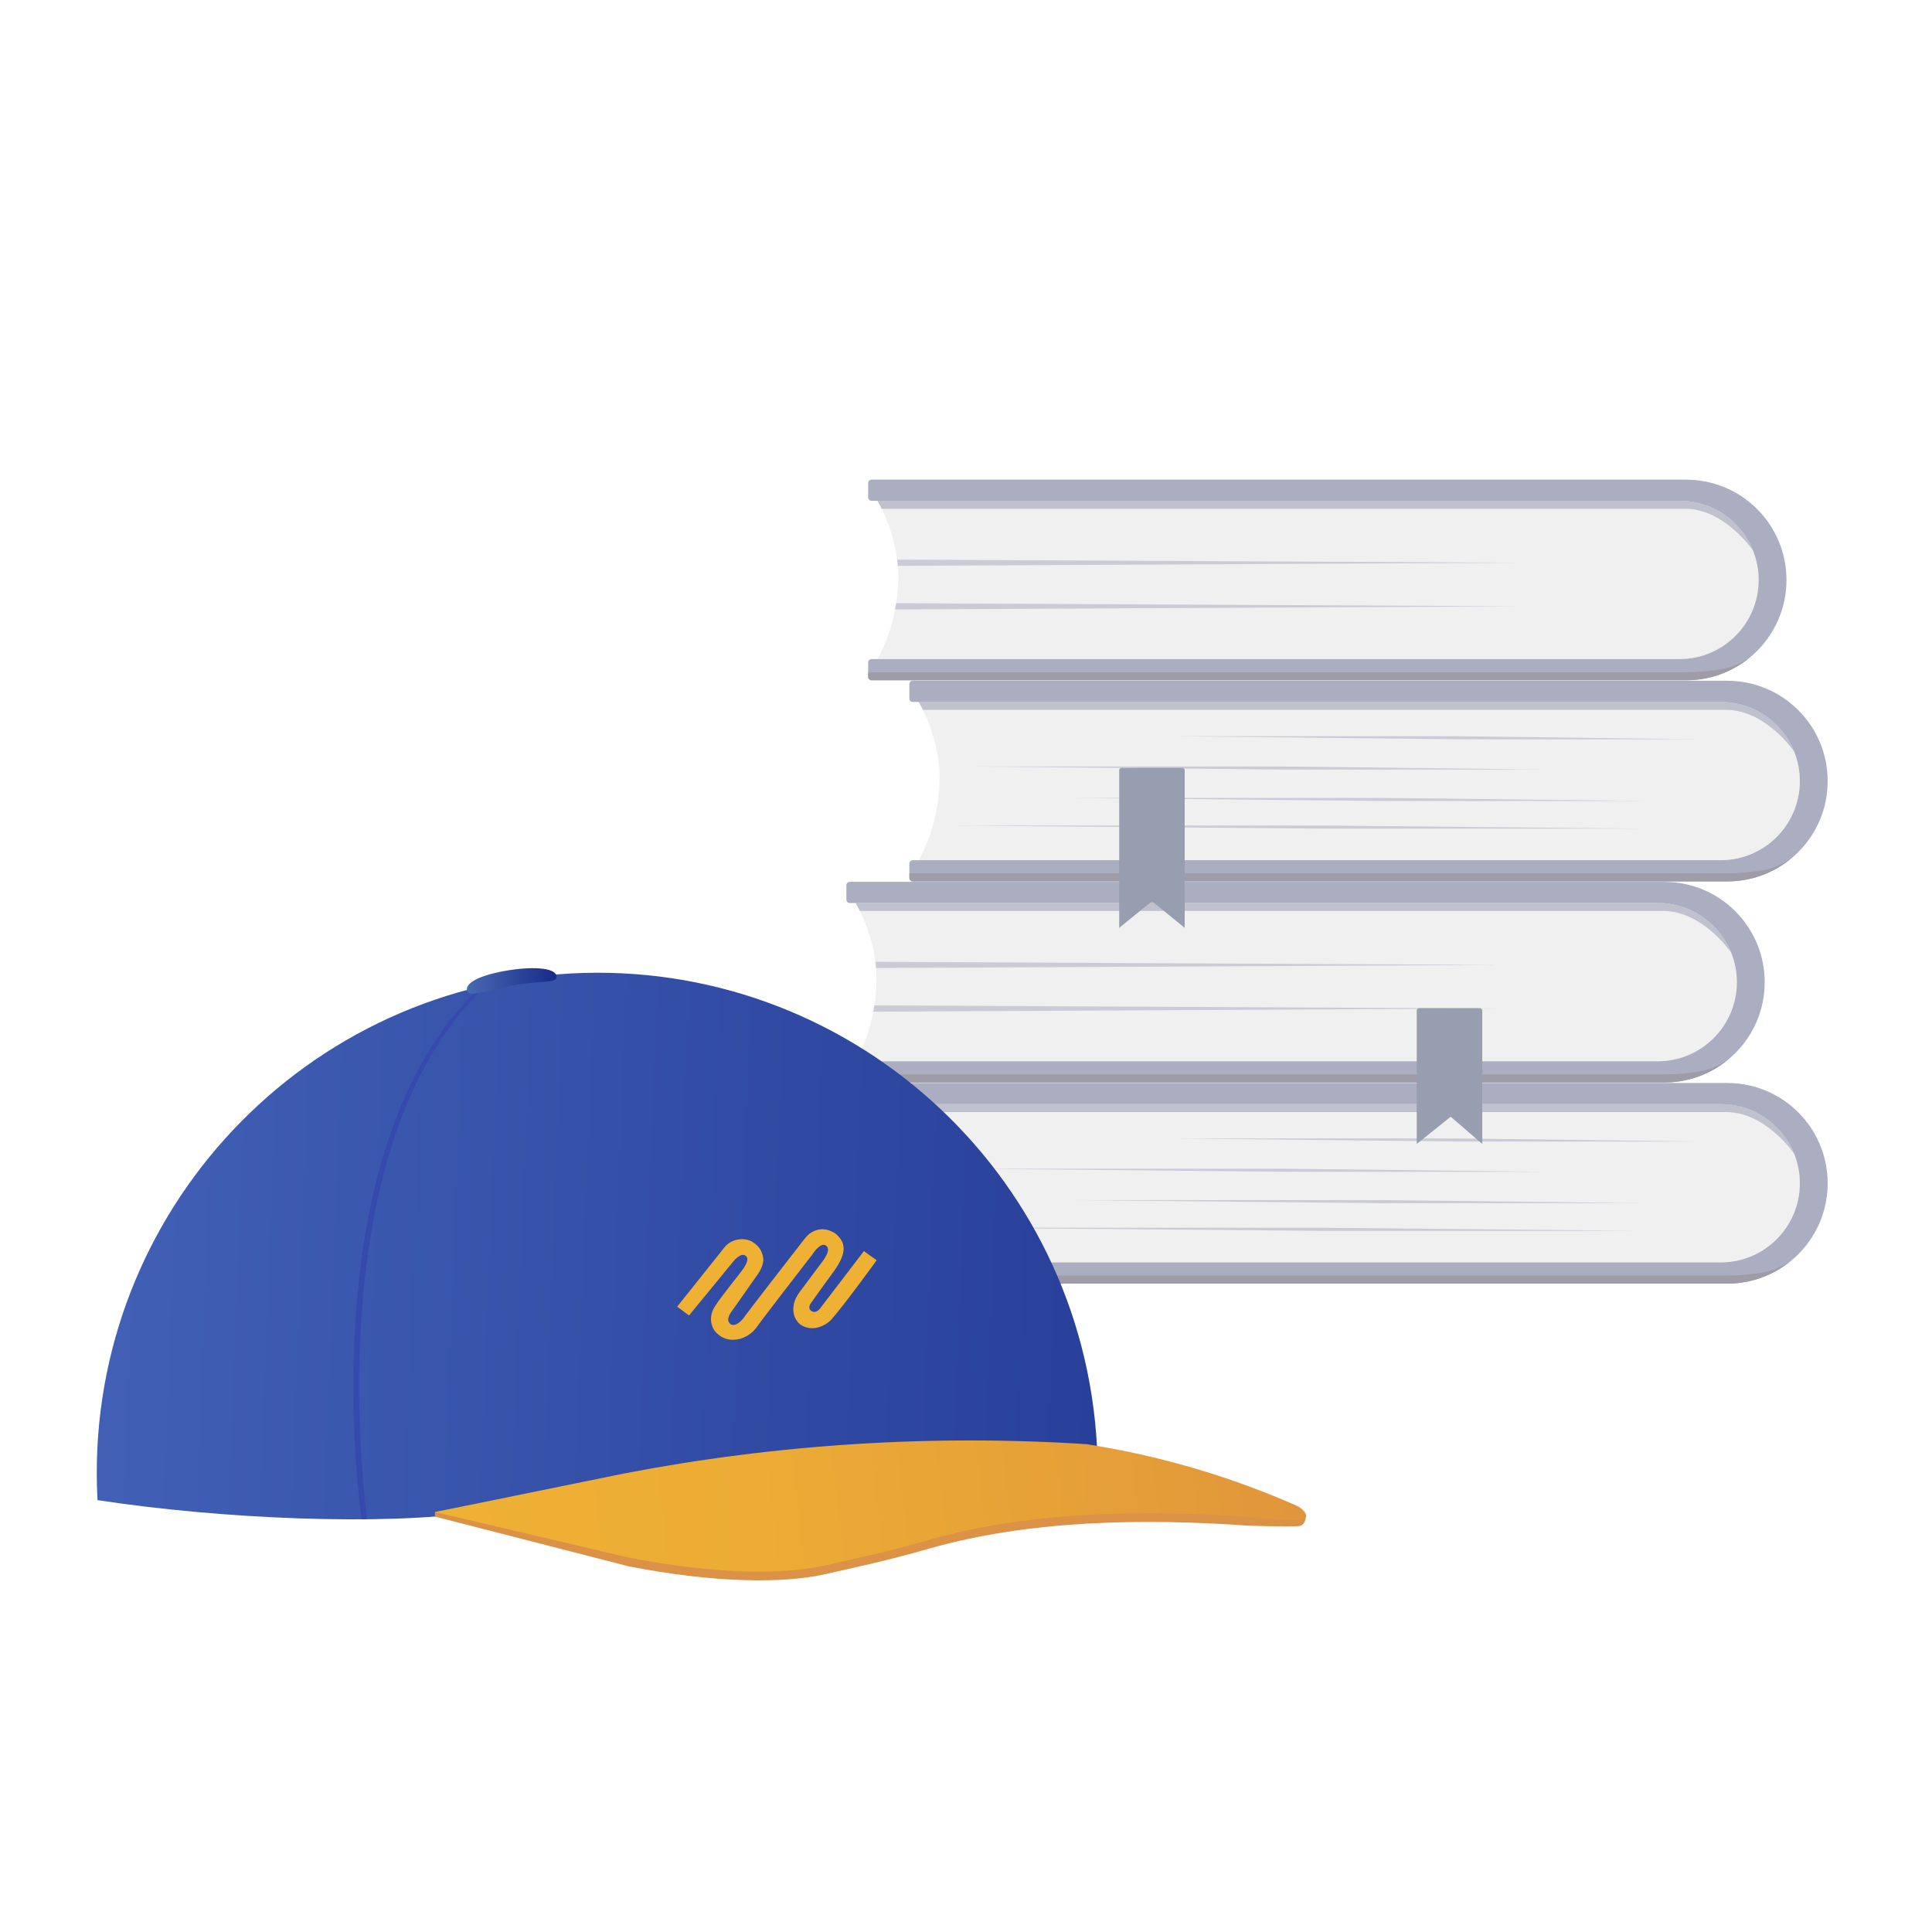 <?xml version="1.0" encoding="UTF-8"?><svg id="illust_01" xmlns="http://www.w3.org/2000/svg" xmlns:xlink="http://www.w3.org/1999/xlink" viewBox="0 0 500 500"><rect x="0" y="0" width="500" height="500" fill="#808080" stroke="none"/><defs><style>.cls-1{fill:rgba(255,255,255,0);}.cls-2{clip-path:url(#clippath-8);}.cls-2,.cls-3,.cls-4,.cls-5,.cls-6,.cls-7,.cls-8,.cls-9,.cls-10{fill:none;}.cls-3{clip-path:url(#clippath-7);}.cls-4{clip-path:url(#clippath-6);}.cls-5{clip-path:url(#clippath-5);}.cls-6{clip-path:url(#clippath-3);}.cls-7{clip-path:url(#clippath-4);}.cls-8{clip-path:url(#clippath-2);}.cls-9{clip-path:url(#clippath-1);}.cls-11{fill:url(#_名称未設定グラデーション_143);}.cls-12{fill:#efb134;}.cls-13{fill:#f0f0f0;}.cls-14{fill:#fff;}.cls-15{fill:#969eaf;}.cls-16{fill:#9d9ca7;}.cls-17{fill:#abaec1;}.cls-18{fill:#bfc1cd;}.cls-19{fill:#db9146;}.cls-20{fill:#cacbd6;}.cls-21{fill:#3649ac;}.cls-22{fill:url(#_名称未設定グラデーション_44);}.cls-10{clip-path:url(#clippath);}.cls-23{fill:url(#_名称未設定グラデーション_8);}</style><clipPath id="clippath"><path class="cls-13" d="m445.33,326.69h-207.58s5.4-8.82,5.4-21.42c0-10.62-5.4-19.53-5.4-19.53h207.58c11.31,0,20.48,9.17,20.48,20.48h0c0,11.31-9.17,20.48-20.48,20.48Z"/></clipPath><clipPath id="clippath-1"><path class="cls-17" d="m447.04,280.26h-210.81c-.49,0-.89.4-.89.89v3.71c0,.49.4.89.89.89h209.09c11.31,0,20.48,9.17,20.48,20.48h0c0,11.31-9.17,20.48-20.48,20.48h-209.09c-.49,0-.89.4-.89.89v3.71c0,.49.4.89.89.89h210.81c14.34,0,25.96-11.62,25.96-25.96h0c0-14.34-11.62-25.96-25.96-25.96Z"/></clipPath><clipPath id="clippath-2"><path class="cls-13" d="m445.33,222.6h-207.58s5.4-8.82,5.4-21.42c0-10.62-5.4-19.53-5.4-19.53h207.58c11.31,0,20.48,9.17,20.48,20.48h0c0,11.31-9.17,20.48-20.48,20.48Z"/></clipPath><clipPath id="clippath-3"><path class="cls-17" d="m447.04,176.17h-210.81c-.49,0-.89.4-.89.89v3.71c0,.49.4.89.89.89h209.09c11.31,0,20.48,9.17,20.48,20.48h0c0,11.31-9.17,20.48-20.48,20.48h-209.09c-.49,0-.89.4-.89.89v3.71c0,.49.4.89.89.89h210.81c14.34,0,25.96-11.62,25.96-25.96h0c0-14.34-11.62-25.96-25.96-25.96Z"/></clipPath><clipPath id="clippath-4"><path class="cls-13" d="m429.02,274.65h-207.58s5.4-8.82,5.4-21.42c0-10.62-5.4-19.53-5.4-19.53h207.58c11.31,0,20.48,9.17,20.48,20.48h0c0,11.31-9.17,20.48-20.48,20.48Z"/></clipPath><clipPath id="clippath-5"><path class="cls-17" d="m430.74,228.21h-210.81c-.49,0-.89.4-.89.89v3.71c0,.49.4.89.89.89h209.09c11.31,0,20.48,9.17,20.48,20.48h0c0,11.31-9.17,20.48-20.48,20.48h-209.09c-.49,0-.89.4-.89.89v3.71c0,.49.4.89.89.89h210.81c14.34,0,25.96-11.62,25.96-25.96h0c0-14.34-11.62-25.96-25.96-25.96Z"/></clipPath><clipPath id="clippath-6"><path class="cls-13" d="m434.67,170.56h-207.58s5.4-8.82,5.4-21.42c0-10.62-5.4-19.53-5.4-19.53h207.58c11.31,0,20.48,9.17,20.48,20.48h0c0,11.31-9.17,20.48-20.48,20.48Z"/></clipPath><clipPath id="clippath-7"><path class="cls-17" d="m436.38,124.12h-210.81c-.49,0-.89.4-.89.89v3.71c0,.49.4.89.89.89h209.09c11.31,0,20.48,9.17,20.48,20.48h0c0,11.31-9.17,20.48-20.48,20.48h-209.09c-.49,0-.89.4-.89.89v3.71c0,.49.4.89.89.89h210.81c14.34,0,25.96-11.62,25.96-25.96h0c0-14.34-11.62-25.96-25.96-25.96Z"/></clipPath><linearGradient id="_名称未設定グラデーション_8" x1="4.01" y1="317.95" x2="493.44" y2="336.96" gradientUnits="userSpaceOnUse"><stop offset=".01" stop-color="#4362b7"/><stop offset=".94" stop-color="#172a88"/></linearGradient><clipPath id="clippath-8"><path class="cls-23" d="m147.67,251.93h0c71.43-3.81,132.42,51.01,136.23,122.44v.06s-37.05-2.25-71.12.76c-41.61,3.67-89.57,16.12-89.57,16.12-23.65,3.55-65.55,1.88-97.98-3.08h0s0-.06,0-.06c-3.81-71.43,51.01-132.42,122.44-136.23Z"/></clipPath><linearGradient id="_名称未設定グラデーション_44" x1="113.85" y1="402.39" x2="337.83" y2="376.33" gradientUnits="userSpaceOnUse"><stop offset="0" stop-color="#efb134"/><stop offset=".37" stop-color="#ecac35"/><stop offset=".79" stop-color="#e59e38"/><stop offset="1" stop-color="#e1953b"/></linearGradient><linearGradient id="_名称未設定グラデーション_143" x1="120.85" y1="253.87" x2="144.02" y2="253.87" gradientUnits="userSpaceOnUse"><stop offset=".01" stop-color="#4868b1"/><stop offset=".6" stop-color="#2b4499"/><stop offset="1" stop-color="#172a88"/></linearGradient></defs><rect id="_長方形_12650" class="cls-1" y="0" width="500" height="500"/><rect class="cls-14" width="500" height="500"/><path class="cls-13" d="m445.33,326.69h-207.58s5.4-8.82,5.4-21.42c0-10.62-5.4-19.53-5.4-19.53h207.58c11.31,0,20.48,9.17,20.48,20.48h0c0,11.31-9.17,20.48-20.48,20.48Z"/><g class="cls-10"><path class="cls-18" d="m238.26,287.8h208.44c10.28,0,17.56,10.71,17.56,10.71,0,0-3.34-11.74-17.56-12.77-14.22-1.03,0,0,0,0h-208.95s0,2.06,0,2.06h.51Z"/></g><polygon class="cls-20" points="439.06 295.42 377.62 294.63 304.36 294.63 304.36 294.63 377.62 295.42 439.06 295.42 439.06 295.42"/><polygon class="cls-20" points="425.75 311.38 357.88 310.59 276.95 310.59 276.95 310.59 357.88 311.38 425.75 311.38 425.75 311.38"/><polygon class="cls-20" points="399.91 303.25 332.03 302.46 251.11 302.46 251.11 302.46 332.03 303.25 399.91 303.25 399.91 303.25"/><polygon class="cls-20" points="424.18 318.54 342.74 317.74 245.63 317.74 245.63 317.74 342.74 318.54 424.18 318.54 424.18 318.54"/><path class="cls-17" d="m447.04,280.26h-210.81c-.49,0-.89.4-.89.89v3.71c0,.49.4.89.89.89h209.09c11.31,0,20.48,9.17,20.48,20.48h0c0,11.31-9.17,20.48-20.48,20.48h-209.09c-.49,0-.89.4-.89.89v3.71c0,.49.4.89.89.89h210.81c14.34,0,25.96-11.62,25.96-25.96h0c0-14.34-11.62-25.96-25.96-25.96Z"/><g class="cls-9"><path class="cls-16" d="m235.35,330.12h210.87c3.19,0,6.38-.23,9.53-.72,3.16-.49,6.47-2.04,7.91-3.23,0,0-6.25,6.85-16.02,6.85h-212.29v-2.91Z"/></g><path class="cls-13" d="m445.33,222.6h-207.58s5.4-8.82,5.4-21.42c0-10.62-5.4-19.53-5.4-19.53h207.58c11.31,0,20.48,9.17,20.48,20.48h0c0,11.31-9.17,20.48-20.48,20.48Z"/><g class="cls-8"><path class="cls-18" d="m238.26,183.71h208.44c10.28,0,17.56,10.71,17.56,10.71,0,0-3.34-11.74-17.56-12.77-14.22-1.03,0,0,0,0h-208.95s0,2.06,0,2.06h.51Z"/></g><polygon class="cls-20" points="439.06 191.33 377.62 190.54 304.36 190.54 304.36 190.54 377.62 191.33 439.06 191.33 439.06 191.33"/><polygon class="cls-20" points="425.75 207.29 357.88 206.5 276.95 206.5 276.95 206.5 357.88 207.29 425.75 207.29 425.75 207.29"/><polygon class="cls-20" points="399.91 199.16 332.03 198.37 251.11 198.37 251.11 198.37 332.03 199.16 399.91 199.16 399.91 199.16"/><polygon class="cls-20" points="424.18 214.45 342.74 213.65 245.63 213.65 245.63 213.65 342.74 214.45 424.18 214.45 424.18 214.45"/><path class="cls-17" d="m447.04,176.17h-210.81c-.49,0-.89.4-.89.89v3.71c0,.49.4.89.89.89h209.09c11.31,0,20.48,9.17,20.48,20.48h0c0,11.31-9.17,20.48-20.48,20.48h-209.09c-.49,0-.89.4-.89.89v3.71c0,.49.4.89.89.89h210.81c14.34,0,25.96-11.62,25.96-25.96h0c0-14.34-11.62-25.96-25.96-25.96Z"/><g class="cls-6"><path class="cls-16" d="m235.35,226.03h210.87c3.19,0,6.38-.23,9.53-.72,3.16-.49,6.47-2.04,7.91-3.23,0,0-6.25,6.85-16.02,6.85h-212.29v-2.91Z"/></g><path class="cls-13" d="m429.02,274.65h-207.58s5.4-8.82,5.4-21.42c0-10.62-5.4-19.53-5.4-19.53h207.58c11.31,0,20.48,9.17,20.48,20.48h0c0,11.31-9.17,20.48-20.48,20.48Z"/><g class="cls-7"><path class="cls-18" d="m221.96,235.75h208.44c10.28,0,17.56,10.71,17.56,10.71,0,0-3.34-11.74-17.56-12.77-14.22-1.03,0,0,0,0h-208.95s0,2.06,0,2.06h.51Z"/><polygon class="cls-20" points="225.94 260.19 225.94 261.82 387.92 261 225.94 260.19"/><polygon class="cls-20" points="225.94 248.91 225.94 250.53 387.92 249.72 225.94 248.91"/></g><path class="cls-17" d="m430.74,228.21h-210.81c-.49,0-.89.4-.89.89v3.71c0,.49.4.89.89.89h209.09c11.31,0,20.48,9.17,20.48,20.48h0c0,11.31-9.17,20.48-20.48,20.48h-209.09c-.49,0-.89.4-.89.89v3.71c0,.49.4.89.89.89h210.81c14.34,0,25.96-11.62,25.96-25.96h0c0-14.34-11.62-25.96-25.96-25.96Z"/><g class="cls-5"><path class="cls-16" d="m219.04,278.07h210.87c3.19,0,6.38-.23,9.53-.72,3.16-.49,6.47-2.04,7.91-3.23,0,0-6.25,6.85-16.02,6.85h-212.29v-2.91Z"/></g><path class="cls-13" d="m434.67,170.56h-207.58s5.4-8.82,5.4-21.42c0-10.62-5.4-19.53-5.4-19.53h207.58c11.31,0,20.48,9.17,20.48,20.48h0c0,11.31-9.17,20.48-20.48,20.48Z"/><g class="cls-4"><path class="cls-18" d="m227.6,131.66h208.44c10.28,0,17.56,10.71,17.56,10.71,0,0-3.34-11.74-17.56-12.77-14.22-1.03,0,0,0,0h-208.95s0,2.06,0,2.06h.51Z"/><polygon class="cls-20" points="231.59 156.1 231.59 157.73 393.56 156.91 231.59 156.1"/><polygon class="cls-20" points="231.59 144.82 231.59 146.44 393.56 145.63 231.59 144.82"/></g><path class="cls-17" d="m436.38,124.12h-210.81c-.49,0-.89.4-.89.89v3.71c0,.49.4.89.89.89h209.09c11.31,0,20.48,9.17,20.48,20.48h0c0,11.31-9.17,20.48-20.48,20.48h-209.09c-.49,0-.89.4-.89.89v3.71c0,.49.4.89.89.89h210.81c14.34,0,25.96-11.62,25.96-25.96h0c0-14.34-11.62-25.96-25.96-25.96Z"/><g class="cls-3"><path class="cls-16" d="m224.69,173.98h210.87c3.19,0,6.38-.23,9.53-.72,3.16-.49,6.47-2.04,7.91-3.23,0,0-6.25,6.85-16.02,6.85h-212.29v-2.91Z"/></g><path class="cls-15" d="m306.61,240.13l-8.48-6.9-8.48,6.9v-40.78c0-.33.27-.6.6-.6h15.75c.33,0,.6.27.6.6v40.78Z"/><path class="cls-15" d="m383.6,296.04l-8.15-7.03-8.8,7.03v-34.44c0-.38.28-.69.62-.69h15.72c.34,0,.62.31.62.69v34.44Z"/><path class="cls-23" d="m147.67,251.93h0c71.43-3.81,132.42,51.01,136.23,122.44v.06s-37.05-2.25-71.12.76c-41.61,3.67-89.57,16.12-89.57,16.12-23.65,3.55-65.55,1.88-97.98-3.08h0s0-.06,0-.06c-3.81-71.43,51.01-132.42,122.44-136.23Z"/><g class="cls-2"><path class="cls-21" d="m95.07,393.48c-.13-.94-13.94-96.22,30.51-138.19h-1.18c-44.99,42.48-30.88,137.43-30.75,138.38l1.42-.19Z"/></g><path class="cls-19" d="m336.06,394.96c-3.12.2-12.9-.11-12.9-.11-26.99-1.94-56.82-1.49-82.83,5.97-10.88,3.12-18.56,4.7-26.61,6.54-11.05,2.53-28.97,2.31-51.04-2l-50.13-12.87v-1.18s24.4-2.8,48.84-7.69c39.41-7.89,79.74-10.17,119.85-7.61h0s2.69.45,2.69.45c18.06,3.05,35.22,6.66,51.95,14.11,0,0,2.22.78,2.1,1.78-.06.54-.22,2.5-1.92,2.61Z"/><path class="cls-22" d="m335.63,393.41c-3.12.2-12.46-.82-12.46-.82-26.99-1.94-56.82-1.49-82.83,5.97-10.88,3.12-18.56,4.7-26.61,6.54-11.05,2.53-28.97,2.31-51.04-2l-50.13-11.79c-.2.06,48.84-9.95,48.84-9.95,39.46-7.61,79.74-10.17,119.85-7.61h0s2.69.45,2.69.45c17.76,3,35.09,8.19,51.57,15.45.76.34,1.46.82,1.98,1.47.74.92,1.08,2.11-1.86,2.3Z"/><path id="_パス_7643" class="cls-12" d="m190.6,346.65c-1.58.27-3.2-.12-4.45-1.07-1.4-1.11-1.97-2.09-2.16-4.03.02-.6,0-1.8.94-3.3,1.85-2.97,6.54-8.57,7.34-9.79.26-.4,1.88-2.51.75-3.43-1.33-1.09-3.33,1.55-3.33,1.55l-11.37,13.86-3.06-2.28,12.43-15.59c.52-.57,1.16-1.03,1.87-1.35,1.57-.72,3.78-.75,5.21.2,1.5.94,2.39,2.17,2.71,3.89.31,1.35-.44,3.04-1.2,4.22-.74,1.01-5.75,8.26-6.83,9.71-1.12,1.55-1.31,2.58-.49,3.37.82.7,2.07.1,3.28-1.25,1.17-1.7,11.42-14.87,16.08-20.88.46-.59,1-1.12,1.64-1.51,1.31-.81,3.53-1.5,6.27.28,2.61,2.22,3.1,4.8-.34,9.63-1.51,2.03-4.72,6.5-6.06,8.42-.34.45-.69,1.4.14,1.97s1.62.1,2.16-.51l11.45-14.98,3.3,2.37s-8.48,11.72-11.71,15.32c-1.3,1.45-4.86,3.51-8.1,1.28-1.74-1.54-1.93-3.42-1.68-4.92.2-1.24.76-2.4,1.53-3.42,1.37-1.83,4.6-6.14,6.02-8.06,1.8-2.48,1.52-3.49.82-4-1.45-1.01-3.5,2.27-3.5,2.27-3.48,4.49-13.21,17.08-14.38,18.79-1.22,1.73-3.1,2.91-5.22,3.27h-.06Z"/><path class="cls-11" d="m144,252.97c-.28,1.6-4.67.75-11.64,2.1-6.32,1.22-10.82,3.14-11.43,1.46-.81-2.24,3.69-4.31,10.76-5.43,7.07-1.12,12.72-.48,12.3,1.87Z"/></svg>